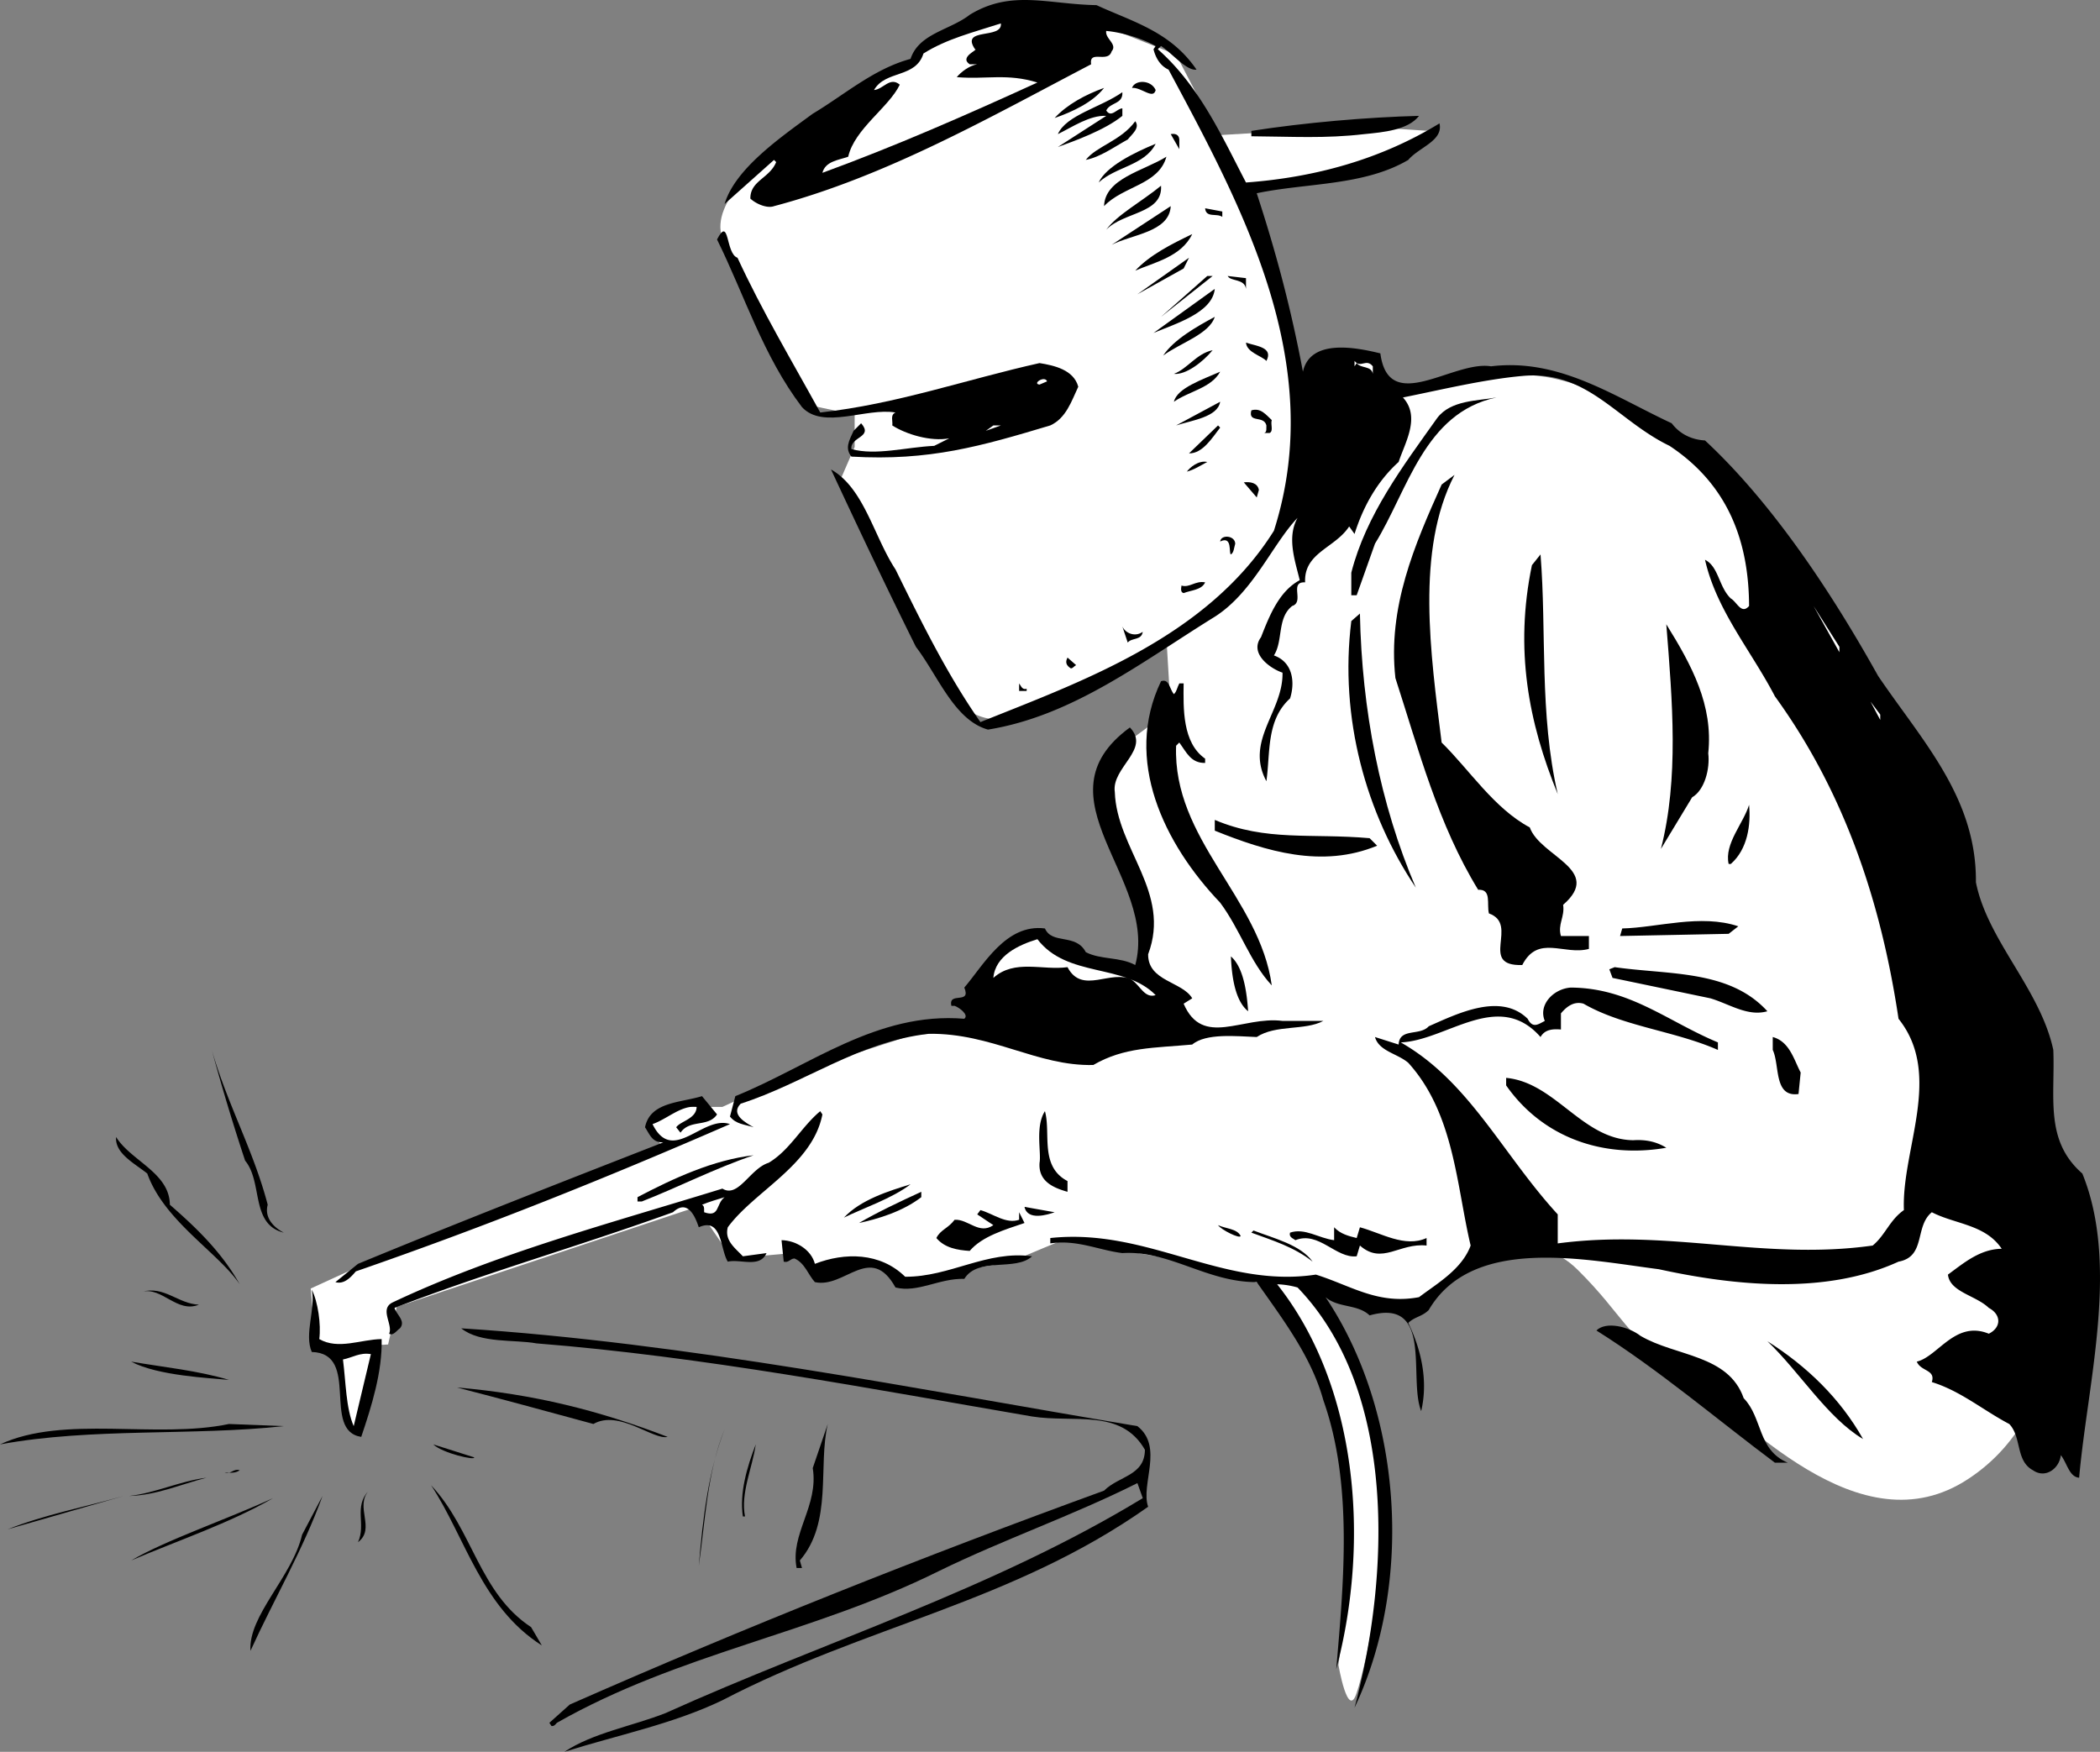 <svg xmlns="http://www.w3.org/2000/svg" width="195.343" height="162.978"><rect width="100%" height="100%" fill="#808080" stroke="none"/><path fill="#fff" d="m93.8 1.58-22.3 13s-5.578 4.11-4.3 7.598c1.316 3.425 8 15.5 8 15.5l4.3.902v3l-1.3 3 10.6 20.2s1.766 3.417 7.2 1.698c5.379-1.738 12.5-7.101 12.5-7.101l.402 6.703L104 69.678s-1.758 3.703-.898 6.902c.87 3.297 3.5 8.5 3.5 8.5l-.5 5L96 95.478l-11.098.801-10.8 3.5-6.903 3.2h-4.5l-2.597 1.8 1.699 2.098-28.102 10.8-4.797 2.2.5 5.601 6.7-.398.8-3.5 27.899-9.3 3.3 4.8 5.598-.5 2.801 2 5.602-1.102 2 1.5 9.699-1.5 5-2.101 12.3 2.101 6.301 2s6.25 7.532 7.5 15.5c1.34 8.032-.402 19.899-.402 19.899s.879 5.207 1.7 2.601c.91-2.578 3.5-14.898 2.202-21.601-1.293-6.707-5.8-15.598-5.8-15.598l9.5 1.3 5.199-4.1s5.164-3.653 9.5.699c4.308 4.289 4.097 5.808 9.699 9.699 5.633 3.887 16.445 16.43 26.602 9.703 10.168-6.68 8-21 8-21l-16-51.8L161.3 46.177l-7.2-6.301s-6.449-5.41-13.601-5c-7.121.457-11.7 1.3-11.7 1.3l-8.8-.8s-.027-6.961-2.2-10.598c-2.148-3.719-2.1-7.2-2.1-7.2s8.816-.41 11.402-1.702c2.597-1.297 5.8-3.7 5.8-3.7l-6.203-.398-13.398.8-3.899-7.5-7.601-3-8-.5"/><path d="M111.3 6.478c-.925.125-2.226-1.476-3.3-2.199l-.3.3c3.874 3.423 5.976 8.126 8.202 12.4 6.473-.477 12.575-2.176 18-5.5.375 1.624-1.925 2.226-2.902 3.398-4.125 2.426-9.426 2.125-14.098 3.101 1.774 5.426 3.172 10.625 4.297 16.602.676-3.078 4.875-2.277 7.203-1.703.774 5.828 6.774.625 10.297 1.203 6.375-.777 11.477 2.824 16.801 5.297.777 1.027 1.875 1.527 3.102 1.601 6.375 5.926 11.875 14.325 16.097 21.899 4.078 6.027 9.176 11.328 9.102 19.203 1.074 5.422 5.976 9.922 7.199 15.598.176 4.425-.824 8.425 2.7 11.5 3.476 8.527.476 19.527-.298 28.3-.925-.074-1.125-1.375-1.703-2.101-.125 1.226-1.422 2.226-2.597 1.402-1.625-.875-1.028-3.074-2.2-4.3-2.425-1.274-4.527-3.075-7.203-3.9.375-1.175-1.023-.976-1.398-1.901 1.976-.473 3.574-3.875 6.699-2.598 1.176-.578 1.176-1.777 0-2.402-1.223-1.176-3.625-1.473-3.8-3.098 1.476-1.078 2.976-2.375 5-2.402-1.524-2.274-4.325-2.274-6.5-3.399-1.626 1.324-.524 4.125-3.098 4.598-6.825 3.125-15.325 2.226-22.301.703-6.824-.875-17.324-3.176-21.399 3.797-.625.625-1.328.625-1.902 1.203 1.176 2.422 1.875 5.324 1.2 8.2-1.223-3.075 1.175-10.575-4.798-8.903-1.125-1.074-2.925-.672-4.101-1.7 7.074 10.528 8.273 26.426 2.699 38.2 3.277-12.274 3.977-29.473-5.3-39.098a7.803 7.803 0 0 0-1.9-.3c7.477 9.425 8.677 23.824 5.5 35.8.677-7.976 1.575-17.176-1.198-25-1.125-4.074-3.727-7.476-6.2-11-4.625.024-8.125-2.976-12.5-2.7-2.226-.276-4.226-1.276-6.703-.901v-.5c9.078-.973 15.977 4.726 24.703 3.402 3.274 1.023 5.774 2.824 9.598 2.098 1.676-1.274 3.977-2.575 4.8-4.801-1.323-5.574-1.523-12.274-5.8-17-1.023-.875-2.723-1.074-3.098-2.399l2.2.7c.074-1.575 1.972-.774 2.8-1.7 2.672-1.175 6.672-3.175 9.2-.699.472.926.972.524 1.597.2-.625-1.477.778-2.977 2.403-3.102 5.472.027 8.972 3.125 13.699 5.101v.7c-4.024-1.774-8.824-2.176-12.5-4.301-.926-.274-1.625.328-2.102.902v1.5c-.824-.074-1.523.024-1.898.7-3.926-4.477-8.727.324-13 .5 6.375 3.624 9.476 10.425 14.601 16v2.699c10.375-1.375 19.172 1.625 29.297.199 1.176-.973 1.578-2.375 2.903-3.297-.227-5.676 3.675-12.578-.5-17.8-1.625-10.876-5.028-21.075-11.5-30-2.227-4.278-5.426-7.977-6.5-12.7 1.273.625 1.273 2.523 2.398 3.598.574.324.977 1.527 1.7.699-.024-5.973-1.923-11.274-7.4-14.899-4.925-2.375-7.624-7.074-13.698-6.5-3.625.325-7.727 1.325-11.102 2 1.676 1.825.176 4.227-.398 6-2.028 1.825-3.325 4.227-4.102 6.7l-.5-.7c-1.324 2.024-4.223 2.426-4.098 5.2-1.527-.075-.027 1.824-1.203 2.199-1.422 1.125-.824 3.226-1.699 4.601 1.777.625 1.977 2.524 1.5 4-2.223 2.024-1.824 5.024-2.2 7.7-2.023-3.774 1.575-6.473 1.5-10.098-1.124-.375-3.124-1.777-2-3.3.774-1.977 1.677-4.278 3.602-5.302-.425-1.773-1.226-3.976-.203-5.8-2.324 2.425-4.125 6.925-7.699 9.199-6.824 4.226-13.223 9.226-21.098 10.5-3.125-.875-4.625-4.973-6.703-7.7-2.722-5.472-5.324-10.972-7.898-16.5 3.074 1.727 3.976 6.227 6 9.301 2.375 4.825 4.773 9.727 7.898 14.2 9.375-3.774 21.078-7.875 27.301-17.801 4.977-15.574-2.926-30.074-9.8-42.899-.825-.375-1.223-1.175-1.4-1.898l.2-.3c-1.426-.778-3.223-1.278-4.598-1.403-.125.726 1.075 1.226.5 1.902-.328 1.125-2.125-.176-1.902 1.2-9.426 4.925-19.023 10.425-29.5 13.199-.625.226-1.625-.176-2.2-.7-.023-1.675 1.774-1.875 2.4-3.398l-.2-.203-4.598 4.101c.973-3.273 5.172-6.175 8.2-8.398 2.972-1.777 5.675-4.176 9.097-5.102.778-2.375 3.676-2.675 5.5-4.101C94.074-.998 97.477.404 102 .478c3.277 1.524 6.875 2.426 9.3 6"/><path fill="#fff" d="M90.7 4.58c.374.023-1.524.723-.5 1.398h.702c-.726.125-1.527.727-1.902 1.2 2.777.226 4.676-.375 7.5.5-6.625 3.027-13.223 5.925-20 8.402.277-1.078 1.477-1.176 2.402-1.5.575-2.578 3.774-4.578 4.797-6.703-.922-.774-1.523.426-2.398.5 1.074-1.875 3.875-1.074 4.601-3.399 2.172-1.375 4.672-1.976 7.2-2.8.175 1.527-3.825.324-2.403 2.402"/><path d="M107.5 8.377c-.223.926-1.324-.274-2.2-.2.274-.773 1.774-.773 2.2.2m-4.8-.199c-1.024 1.324-2.923 2.226-4.598 2.8 1.175-1.273 2.875-2.175 4.597-2.8m1.703.402c.075 1.125-1.125.922-1.5 1.7.473.722.973-.177 1.5-.2v.7c-1.625 1.323-4.425 2.323-6 2.898l4.5-2.899c-1.527-.074-3.125 1.024-4.5 1.7.774-1.774 3.973-2.477 6-3.9m22.5 3.899c-3.625.426-6.726.227-10.5.2v-.5c4.973-.774 10.774-1.274 15.598-1.399-1.023 1.324-3.324 1.524-5.098 1.7m-22 .499c-1.328.727-2.527 1.625-3.902 1.899.977-1.274 3.277-1.774 4.602-3.598.472.625-.325 1.223-.7 1.7m4.798-.001v.899l-.798-1.399c.375-.074.774.024.797.5m-2.199.399c-1.023 2.027-3.723 2.125-5.3 3.601.675-1.476 3.277-2.773 5.3-3.601m1 1.203c-.723 2.625-4.023 2.723-5.8 4.598.077-2.575 3.675-3.274 5.8-4.598m-5.598 6.797c.973-1.375 3.375-2.672 5.098-4.098.176 2.625-3.523 2.426-5.098 4.098m.5 1.403 5.5-3.602c-.125 2.425-3.625 2.625-5.5 3.601m10.298-2.601c-.524-.375-1.524.125-1.598-.801l1.597.3v.5m-45.097 3.801c2.273 4.926 5.074 9.625 7.699 14.399 7.074-.774 13.574-3.074 20.398-4.598 1.375.223 3.176.625 3.602 2.2-.625 1.324-1.125 2.925-2.602 3.6-6.422 1.923-11.222 3.325-18.5 2.9-.625-.774-.222-1.477.203-2.4l.7-.702c1.175 1.328-1.028 1.226-.903 2.402 2.278.625 5.078-.176 7.703-.3l1.399-.7c-1.727.324-4.024-.375-5.301-1.2.074-.374-.223-.976.3-1.202-2.726-.473-6.726 1.625-8.698-.5-3.625-4.774-5.325-10.375-7.903-15.598 1.176-2.277.778 1.324 1.903 1.7m42.3-2.199c-1.027 2.124-3.527 2.624-5.3 3.398 1.375-1.473 3.375-2.473 5.3-3.399m-5.102 5.598 4.802-3.399-.5 1zm2.2 2.101 4.3-3.8h.5zm7.902-2.601c-.125-.973-1.425-.672-1.703-1.2l1.703.2v1m-8.602 4.101 5.7-4.101c-.223 2.226-3.625 3.226-5.7 4.101m5.7-1.5c-.523 1.625-3.223 2.426-4.8 3.602.976-1.477 3.077-2.676 4.8-3.602m4.8 4.102c-.425-.477-1.823-.777-1.898-1.703.973.328 2.575.426 1.899 1.703m-5.001-1c-.925 1.125-2.523 2.324-3.6 2.2 1.277-.477 2.077-1.876 3.6-2.2"/><path fill="#fff" d="M127.7 34.08v.7c-.126-.778-1.126-.477-1.5-1l-.2.3v-.5c.574.723 1.074-.277 1.7.5"/><path d="M113.5 34.58c-.824 1.523-2.926 1.824-4.3 2.797.277-1.274 2.675-2.074 4.3-2.797"/><path fill="#fff" d="m97.402 35.478-.703.301c-.722-.074.477-.875.703-.3"/><path d="M139.2 36.978c-6.723 1.426-8.223 8.625-11.298 13.602l-1.703 4.797h-.5v-2.098c1.375-5.375 4.778-9.875 8-14.402 1.278-1.672 3.778-1.574 5.5-1.899m-29.797 2.602 4.098-2.203c-.223 1.426-2.625 1.726-4.098 2.203m8.898-.5c-.124.422.177 1.023-.198 1.2h-.5c.273-.075.175-.477.199-.7-.227-.977-1.727-.176-1.399-1.402.875-.274 1.375.425 1.899.902"/><path fill="#fff" d="m91.7 40.08.702-.5h.7zm0 0"/><path d="M113.5 39.78c-.723.925-1.625 2.425-2.898 2.398l2.699-2.598.199.2m-1.2 3.198c-.624.325-1.226.727-1.898.899.274-.375 1.075-1.074 1.899-.899m21.801 26.102c2.574 2.523 4.875 6.125 8.199 7.898.976 2.727 6.875 3.926 3.101 7.2.172 1.125-.527 1.824-.203 2.902h2.602v1.2c-2.324.624-4.727-1.376-6.2 1.5-4.124.124-.226-3.778-3.101-4.802-.223-.875.277-2.273-1-2.199-3.723-6.074-5.523-12.976-7.7-19.7-.726-6.577 1.774-12.374 4.302-18l1.199-.901c-3.625 7.027-2.227 16.625-1.2 24.902m-16.999-23.5-.2.7-1.203-1.403c.578-.074 1.278.027 1.403.703"/><path fill="#fff" d="m120 45.78-.3 1.198.3-1.199"/><path d="M114.902 50.58c-.125.422-.125.824-.402 1-.223-.078.176-1.777-1-1.203.074-.672 1.375-.574 1.402.203m30 23.297c-2.726-6.672-4.027-13.473-2.402-21.297l.8-1c.575 7.223-.124 14.824 1.602 22.297m-32.8-19.699c-.325.726-1.325.726-2 1-.325-.075-.227-.473-.2-.7.774.227 1.274-.476 2.2-.3"/><path fill="#fff" d="m171.102 60.678-2.403-4.301 2.403 3.8zm0 0"/><path d="M131.7 82.58c-4.626-6.875-7.126-15.777-6-24.8l.8-.7c.176 8.922 1.875 17.723 5.2 25.5m27.202-12.5c.172 1.422-.328 3.422-1.5 4.098l-2.902 4.8c1.676-6.574 1.074-13.675.5-20.898 2.375 3.824 4.375 7.523 3.902 12M106.3 58.78c-.124.823-1.023.523-1.398 1l-.5-1.5c.274.624 1.172 1.023 1.899.5m-6.199 3.097c-.227.125-.325.328-.5.3-.426-.273-.528-.574-.301-1l.8.7m9.099 2.703c.277-.277.277-.578.5-1h.402c-.028 2.324-.125 5.523 2 7v.398c-1.325.024-1.727-.976-2.403-1.898l-.297.297c-.328 8.726 7.774 14.125 8.899 22.3-2.024-2.175-2.926-5.175-4.801-7.699-5.223-5.476-9.023-13.273-5.5-20.601.777-.274.777.726 1.2 1.203m-13.7-.5v.2h-.7v-.7c.177.223.274.625.7.5"/><path fill="#fff" d="M174.902 66.978 174 65.28l.902 1.2zm0 0"/><path d="M103.7 73.678c.175 5.324 5.277 9.324 3.1 15.101-.023 2.524 3.177 2.524 4.102 4.098l-.8.5c1.773 4.125 5.472 1.125 9.199 1.601h3.8c-1.726.926-4.425.325-6.199 1.5-1.925-.074-4.726-.375-6 .7-3.527.324-6.328.226-9.203 1.902-5.222.125-9.422-2.977-15.297-2.902-6.527.726-11.625 4.625-17.5 6.5-1.027 1.027.575 1.824 1.2 2.199-.825-.274-1.625-.274-2.2-1l.5-1.899c6.875-2.773 13.172-7.875 21.297-7.199.477-.375-.523-1.074-.898-1.2H88.5c-.324-1.374 1.875-.077 1.2-1.702 1.777-2.074 3.874-5.973 7.5-5.5.675 1.527 2.874.426 3.8 2.203 1.375.723 3.176.422 4.602 1.2 2.175-8.075-9.426-15.575-.5-22.102 1.972 2.027-1.727 3.726-1.403 6m59.001 1.199c.175 1.828-.126 4.125-1.7 5.5h-.2c-.425-1.875 1.376-3.774 1.9-5.5m-35.298 3.101.7.7c-5.125 2.125-10.325.527-15.102-1.399v-1c4.777 2.024 8.977 1.223 14.402 1.7m33.398 8.898-10.1.203.202-.703c3.274-.074 7.274-1.375 10.797-.2l-.898.7"/><path fill="#fff" d="M107.5 92.58c-1.023.324-1.426-.875-2.2-1.402-1.925-1.075-4.624 1.425-6-1.2-2.323.325-4.925-.773-6.898 1 .172-2.074 2.375-3.074 4.098-3.601 2.777 3.625 8.074 2.226 11 5.203"/><path d="M116.102 94.08c-1.227-.977-1.528-3.277-1.602-5.102 1.176 1.024 1.477 3.325 1.602 5.102m48.3 0c-1.828.523-3.527-.676-5.3-1.203L150 90.978l-.3-.8.5-.2c5.077.727 10.675.227 14.202 4.102m3.098 5.7-.2 2c-2.323.323-1.726-2.677-2.398-4.102v-1.2c1.575.426 1.973 2.125 2.598 3.301M24.902 112.08c-.328 1.223.575 2.125 1.5 2.598-3.125-.774-1.925-4.676-3.601-6.7a196.217 196.217 0 0 1-3.102-10.3c1.477 5.125 3.875 9.324 5.203 14.402m127-6c1.172-.078 2.172.125 3.098.7-5.926 1.023-11.523-.977-14.898-5.802v-.699c4.574.426 7.074 5.723 11.8 5.8M66.7 103.678c-.825 1.226-2.524.425-3.4 1.699l-.398-.5c.375-.574 1.875-.774 1.899-1.899-1.426-.175-2.727 1.125-4.102 1.602 1.875 3.824 4.676-.875 7.203 0-11.527 5.023-22.726 9.523-34.8 13.7-.528.624-1.125 1.222-1.903 1l2.102-1.7c9.375-3.875 18.875-7.578 28.398-11.3-1.023.023-1.222-.677-1.699-1.403.477-2.375 3.277-2.274 5.3-2.899l1.4 1.7m9.8 0c-.926 4.726-6.324 7.125-8.8 10.5-.325 1.226.675 1.925 1.402 2.699l2.199-.297c-.625 1.422-2.426.523-3.602.797-.722-1.172-.523-4.172-2.699-3.2-.324-.972-1.023-2.675-2.398-1.398-8.926 3.223-17.125 5.524-25.903 8.899.176.625 1.078 1.226.5 1.902-.324.223-.625.723-1 .5.375-.875-.922-2.277.301-2.902 9.676-4.575 20.277-7.375 30.7-10.598 1.476.922 2.577-1.875 4.3-2.402 1.977-1.176 3.074-3.375 4.8-4.801l.2.3m22.8 6.2v1c-1.323-.375-2.726-.973-2.6-2.7.175-.972-.423-3.374.5-4.8.577 2.027-.524 5.125 2.1 6.5m-83.5 2.203c2.677 2.324 4.876 4.523 6.5 7.398-2.023-2.976-7.023-5.875-8.6-10.3-1.223-.973-3.024-1.875-2.9-3.399 1.376 2.223 4.977 3.324 5 6.3"/><path d="M70.102 107.478c-3.625 1.227-7.125 3.024-10.403 4.301h-.398v-.402c3.375-1.774 7.074-3.473 10.8-3.899m14.599 2.7c-1.723 1.324-4.423 2.226-6.2 3.101 1.574-1.676 4.176-2.476 6.2-3.101m1 1.199c-1.723 1.328-4.024 2.027-5.798 2.402 1.672-.976 3.774-1.976 5.797-2.902v.5"/><path fill="#fff" d="M67.402 111.377c-.828.625-.425 1.926-1.902 1.402-.023-.176.074-.574-.2-.7.677-.276 1.376-.476 2.102-.702"/><path d="M98.102 112.78c-.625.222-2.528.823-2.801-.5l2.8.5m-3.301.698v-.699l.5 1c-1.823.625-3.925 1.223-5.1 2.598-1.126-.074-2.325-.274-3.098-1.2.375-.773 1.074-.874 1.699-1.699 1.273-.074 2.273 1.426 3.601.5l-1.5-1 .297-.398c1.176.324 2.375 1.324 3.602.898m20.601 1.5c-.027.325-1.828-.574-2.101-1 .676.325 1.773.325 2.101 1m10.798.2.3-1c1.977.527 4.176 1.925 6.2 1v.699c-2.524-.274-4.126 1.828-6.2 0l-.3 1c-1.923.226-3.524-2.375-5.7-1.5-.223-.172-.625-.274-.5-.7 1.375-.472 2.676.528 4.102.7v-1.2c.574.626 1.375.825 2.097 1m-4.097 2.2c-1.727-1.375-3.727-1.973-5.7-2.7l.2-.199c1.875.727 4.375 1.325 5.5 2.899"/><path fill="#fff" d="m126.7 115.178 1.402.5-1.403-.5"/><path d="M75.8 117.58c2.774-1.078 6.075-1.078 8.4 1.2 4.175.023 7.577-2.477 11.8-1.903-1.523 1.426-5.023.027-6.3 2.101-2.325-.074-4.325 1.325-6.4.801-2.323-4.176-4.726.125-7.5-.5-.624-.676-.925-1.777-1.898-2.2-.425.024-.527.423-1 .298l-.203-2c1.375.027 2.778.926 3.102 2.203m-46.101 7c1.777 1.023 3.874.023 5.8 0 .074 3.023-.926 6.223-1.898 9.098-3.727-.575-.028-7.774-4.602-7.899-.723-1.676.375-3.976 0-5.8.574 1.124.875 3.226.7 4.6m-11.2-3.202c-2.023.828-3.426-1.672-5.3-1.2 2.077-.574 3.374 1.126 5.3 1.2m143.7 8.703c1.777 1.824 1.277 4.824 4.1 6h-1.198c-5.325-3.977-10.825-8.676-16.602-12.3.875-.876 2.977-.376 4.102.5 3.273 1.925 8.175 1.722 9.597 5.8m-56.399 2.598c2.477 1.925.274 5.425 1 7.5-12.624 8.925-26.226 11.027-39.6 18-4.626 2.226-9.723 3.226-14.7 4.8 2.676-1.773 6.277-2.375 9.402-3.601 14.774-6.672 30.375-11.473 44.399-20l-.5-1.399c-6.024 3.024-12.426 5.227-18.5 8.2-11.727 5.824-24.125 7.625-35.5 14.101-.125.125-.227.324-.5.3l-.2-.3 1.899-1.7c16.277-7.175 32.875-13.776 49.7-19.901 1.374-1.375 3.777-1.375 3.8-3.801-2.223-3.875-6.625-2.473-10.5-3.098-15.023-2.574-30.625-5.574-46.098-6.8-2.027-.376-5.226.023-7-1.4 20.875 1.325 42.672 5.724 62.899 9.099m67.499 1.199c-3.323-1.973-5.925-6.274-8.898-9.098 3.672 2.324 6.774 5.324 8.899 9.098"/><path fill="#fff" d="M32.902 132.678c-.726-1.676-.726-4.075-1-6.2.875-.175 1.575-.675 2.598-.5l-1.598 6.7"/><path d="M21.3 128.377c-1.726-.172-6.624-.375-9.1-1.7 3.077.528 6.175.825 9.1 1.7m40.802 5.301c-1.325.324-4.528-2.575-6.903-1.2-4.324-1.175-8.722-2.375-12.699-3.398 7.176.625 13.176 2.125 19.602 4.598m-35.7-1c-8.527.925-17.828.125-26.402 1.699 5.977-2.774 14.477-.473 21.3-1.899l5.102.2m48 12.5.2.699h-.5c-.625-3.172 2.074-5.774 1.5-9.297L77 132.478c-.926 3.926.477 9.125-2.598 12.7m-9.402.5c.375-4.375.875-8.774 2.402-12.7-1.625 3.926-1.828 8.825-2.402 12.7M44.102 135.58c.175.324-2.926-.375-3.801-1.203l3.8 1.203m3.599-1.203 5.1 1-5.1-1m21.6 6.703h-.198c-.325-2.176.375-4.578 1.199-6.703-.324 2.226-1.426 4.527-1 6.703m-47.001-4.3c-.425.323-1.023.222-1.398.198.575.227.774-.375 1.399-.199m-3.101.699c-2.423.625-4.626 1.625-7.2 1.7 2.477-.274 4.676-1.375 7.2-1.7m30.202 13.899 1 1.703c-5.625-3.578-7.125-10.078-10.3-14.902 3.875 4.125 4.472 10.027 9.3 13.199m31.7-12.899-.2 1.2.2-1.2m-47.802 5c.774-1.675-.425-3.273 1-4.8-1.323 1.527.677 3.527-1 4.8M.7 142.28c3.476-1.376 7.175-2.075 10.8-3.102L.7 142.279m22.6 11.301c-.226-3.277 3.876-6.875 4.802-10.8L30 139.177c-1.824 5.027-4.523 9.625-6.7 14.402m-11.1-8.401c3.175-1.875 8.777-3.774 13.202-5.801-4.027 2.328-8.828 3.926-13.203 5.8"/></svg>
